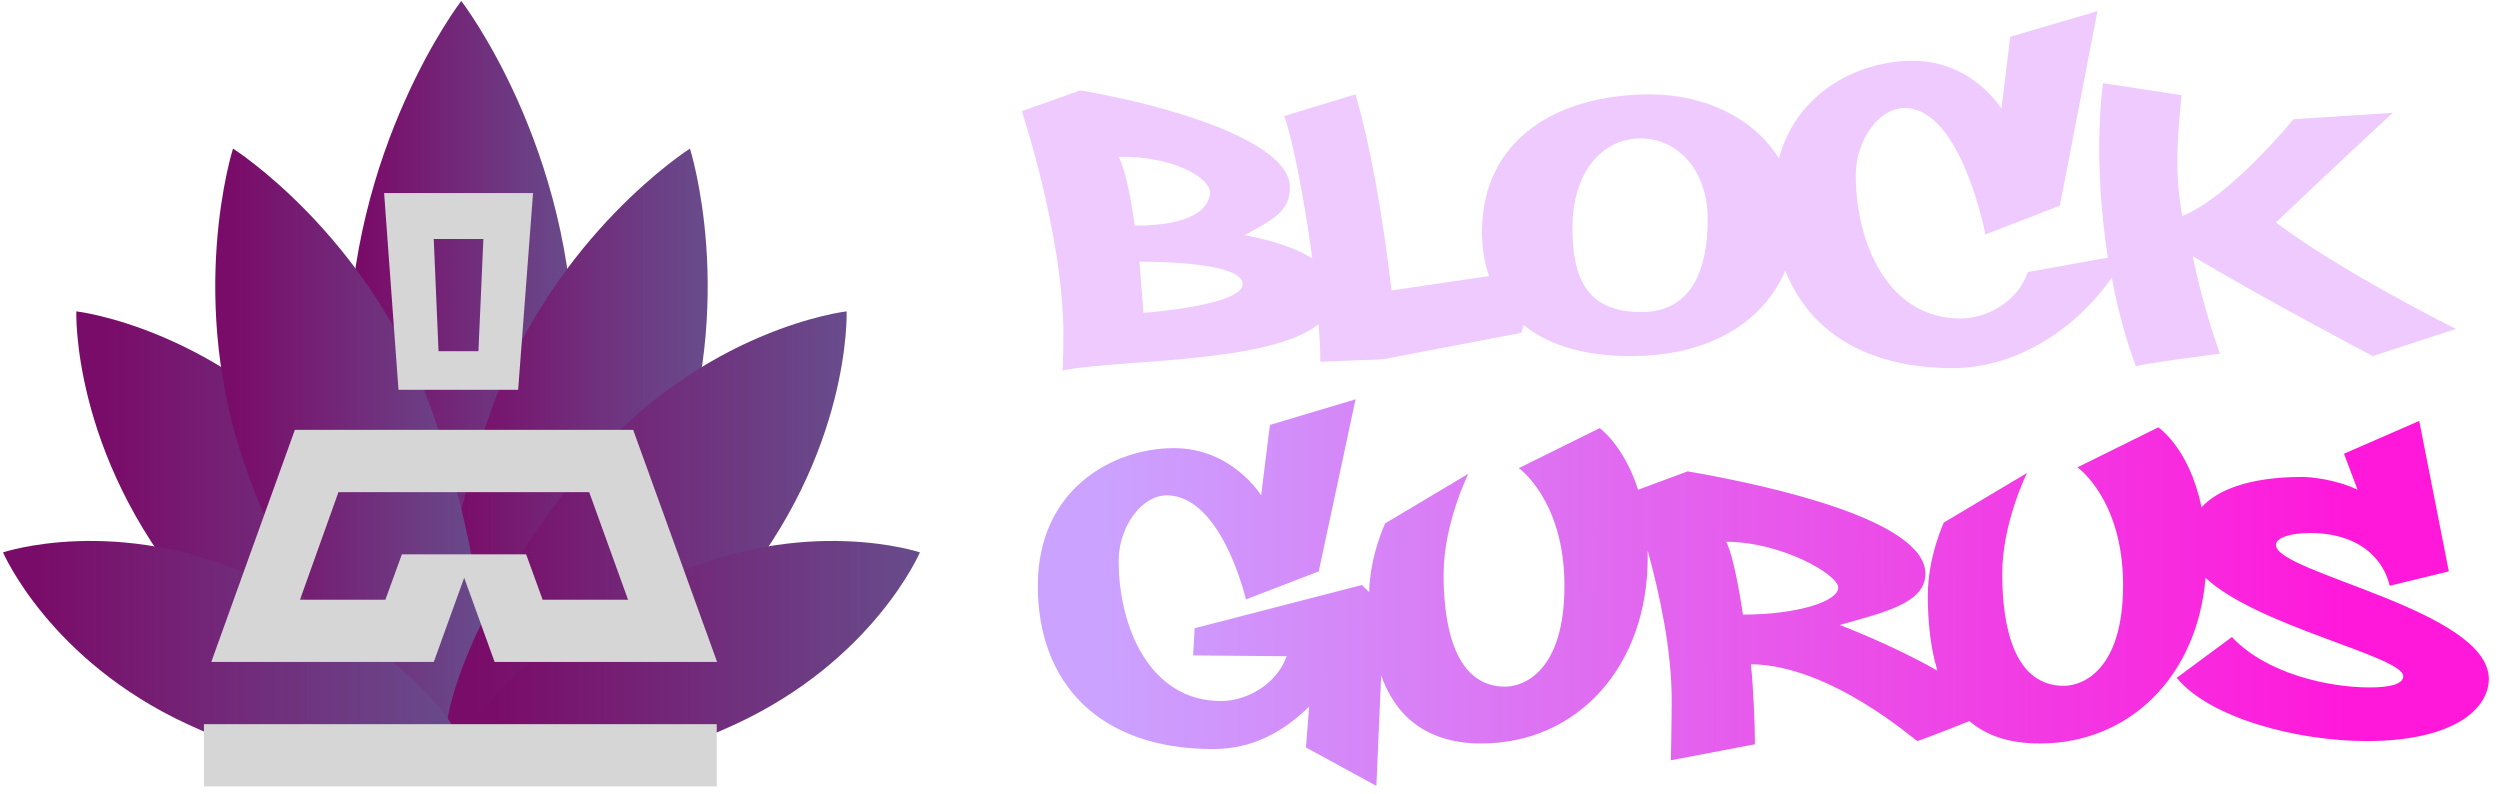 <svg width="189" height="60" viewBox="0 0 189 60" fill="none" xmlns="http://www.w3.org/2000/svg">
<path d="M80.334 28.01C84.327 27.163 95.945 27.526 99.696 24.5C99.756 25.529 99.817 26.497 99.817 27.344C99.877 27.344 101.451 27.284 104.536 27.163L115.004 25.166L115.185 24.561C116.88 25.953 119.481 26.921 123.293 26.921C129.404 26.921 133.398 24.198 134.971 20.447C136.726 24.985 141.022 27.828 147.617 27.828C152.699 27.828 157.116 24.622 159.658 20.991C160.081 23.411 160.747 25.711 161.473 27.707C161.654 27.526 167.826 26.739 167.826 26.739C167.826 26.739 166.555 23.29 165.769 19.357C170.428 22.201 179.383 26.921 179.383 26.921L185.675 24.863C185.252 24.682 176.66 20.326 172.061 16.816C172.061 16.816 177.144 11.976 180.895 8.527C181.077 8.527 173.392 9.011 173.392 9.011C173.392 9.011 168.613 14.88 164.982 16.332C164.377 13.004 164.619 10.463 164.922 7.196L158.992 6.288C158.508 9.918 158.629 14.819 159.355 19.479L153.304 20.568C152.518 22.867 150.158 24.077 148.222 24.077C142.655 24.077 140.296 18.268 140.296 13.246C140.296 10.584 142.05 8.164 143.986 8.164C148.282 8.164 150.098 17.724 150.098 17.724L155.725 15.546L158.568 0.843L151.973 2.779L151.308 8.224C151.308 8.224 149.129 4.594 144.592 4.594C140.659 4.594 135.879 6.833 134.487 11.976C132.611 8.95 128.92 7.135 124.745 7.135C117.666 7.135 112.039 10.584 112.039 17.542C112.039 18.51 112.16 19.721 112.584 20.87L105.202 21.959C104.476 15.848 103.568 10.947 102.479 7.135L97.094 8.769C97.76 10.645 98.607 15.122 99.212 19.539C98.062 18.813 96.368 18.208 94.129 17.784H94.069C96.489 16.514 97.518 15.848 97.518 14.154C97.518 10.645 88.139 7.922 81.665 6.833L77.248 8.406C77.248 8.406 80.394 17.845 80.394 25.287C80.394 26.8 80.334 28.01 80.334 28.01ZM124.08 10.463C126.621 10.463 129.102 12.641 129.102 16.574C129.102 20.507 127.831 23.593 124.08 23.593C120.026 23.593 118.876 21.112 118.876 17.24C118.876 13.065 121.055 10.463 124.08 10.463ZM93.948 21.475C93.948 23.109 86.445 23.653 86.445 23.653L86.142 19.781C89.228 19.781 93.948 20.084 93.948 21.475ZM91.467 14.517C91.467 15.788 90.075 17.058 85.779 17.058C85.779 17.058 85.295 13.186 84.569 11.855C88.805 11.794 91.467 13.488 91.467 14.517Z" fill="#EECAFF"/>
<path d="M172.062 41.2C172.062 40.656 173.151 40.293 174.664 40.293C176.419 40.293 178.294 40.777 179.504 42.108C180.473 43.136 180.654 44.286 180.654 44.286L185.132 43.197L182.893 31.822L177.205 34.303L178.234 37.025C176.6 36.239 174.664 36.057 174.059 36.057C169.944 36.057 167.585 37.086 166.435 38.356C165.527 33.879 163.168 32.306 163.168 32.306L157.057 35.331C157.057 35.331 160.505 37.751 160.505 44.226C160.505 50.7 157.42 51.849 156.028 51.849C152.337 51.849 151.369 47.553 151.369 43.379C151.369 39.506 153.245 35.755 153.245 35.755L146.952 39.506C146.952 39.506 145.742 42.108 145.742 45.012C145.742 46.888 145.923 48.945 146.468 50.7C142.959 48.703 139.086 47.251 139.086 47.251C142.172 46.343 145.56 45.678 145.56 43.379C145.56 39.325 133.883 36.723 127.59 35.634L123.839 37.025C122.75 33.637 120.934 32.366 120.934 32.366L114.823 35.392C114.823 35.392 118.272 37.812 118.272 44.286C118.272 50.76 115.186 51.91 113.795 51.91C110.104 51.91 109.136 47.614 109.136 43.439C109.136 39.567 111.011 35.815 111.011 35.815L104.719 39.567C104.719 39.567 103.569 41.987 103.509 44.77L102.964 44.226L90.318 47.493L90.197 49.55L97.276 49.611C96.49 51.789 94.191 52.999 92.315 52.999C86.869 52.999 84.57 47.311 84.57 42.41C84.57 39.809 86.325 37.449 88.201 37.449C92.375 37.449 94.191 45.315 94.191 45.315L99.697 43.197L102.48 30.188L96.006 32.124L95.34 37.449C95.34 37.449 93.162 33.879 88.745 33.879C84.147 33.879 78.459 36.965 78.459 44.286C78.459 51.607 83.058 56.629 91.71 56.629C94.735 56.629 97.034 55.298 98.971 53.422L98.729 56.508L104.053 59.413L104.416 51.063C105.445 53.967 107.684 56.206 111.979 56.206C119.301 56.206 124.565 50.337 124.565 42.168C124.565 41.987 124.565 41.805 124.565 41.624C125.412 44.71 126.38 49.006 126.38 52.938C126.38 54.391 126.319 57.476 126.319 57.476L132.673 56.266C132.673 54.754 132.552 51.97 132.37 50.216C138.421 50.276 144.834 56.024 144.955 56.024C145.016 56.024 147.255 55.177 148.888 54.512C150.159 55.601 151.853 56.206 154.213 56.206C161.05 56.206 166.133 51.063 166.738 43.681C170.671 47.372 181.683 49.611 181.683 51.123C181.683 51.728 180.654 51.97 179.141 51.97C176.056 51.97 171.336 50.942 168.734 48.158L164.559 51.244C167.101 54.33 173.756 56.024 178.899 56.024C185.495 56.024 188.157 53.604 188.157 51.305C188.096 46.101 172.062 43.318 172.062 41.2ZM131.765 46.464C131.765 46.464 131.16 42.168 130.494 40.958C134.669 40.958 138.965 43.439 138.965 44.407C139.026 45.436 135.94 46.464 131.765 46.464Z" fill="url(#paint0_linear_610_3229)"/>
<path d="M5.77 23.539C5.77 23.539 5.388 34.223 14.335 44.876C23.282 55.528 33.026 60.584 35.382 58.581C37.738 56.609 34.586 46.084 25.607 35.4C16.66 24.779 5.77 23.539 5.77 23.539Z" fill="url(#paint1_linear_610_3229)"/>
<path d="M34.871 0.072C34.871 0.072 26.338 11.138 26.338 27.291C26.338 43.445 31.305 58.612 34.871 58.612C38.437 58.612 43.405 43.445 43.405 27.291C43.436 11.138 34.871 0.072 34.871 0.072Z" fill="url(#paint2_linear_610_3229)"/>
<path d="M52.161 11.233C52.161 11.233 55.823 22.713 51.047 35.782C46.271 48.85 37.769 59.662 34.904 58.612C32.006 57.563 32.452 43.826 37.228 30.757C41.972 17.689 52.161 11.233 52.161 11.233Z" fill="url(#paint3_linear_610_3229)"/>
<path d="M17.615 11.233C17.615 11.233 13.953 22.713 18.729 35.782C23.505 48.85 32.007 59.662 34.873 58.612C37.77 57.563 37.324 43.826 32.548 30.757C27.804 17.689 17.615 11.233 17.615 11.233Z" fill="url(#paint4_linear_610_3229)"/>
<path d="M64.005 23.539C64.005 23.539 64.388 34.223 55.44 44.876C46.493 55.528 36.75 60.584 34.393 58.581C32.037 56.609 35.19 46.084 44.169 35.4C53.116 24.779 64.005 23.539 64.005 23.539Z" fill="url(#paint5_linear_610_3229)"/>
<path d="M69.546 41.76C69.546 41.76 66.043 49.932 55.567 54.765C45.06 59.599 35.985 59.948 34.903 57.627C33.82 55.306 39.934 48.533 50.441 43.668C60.917 38.866 69.546 41.76 69.546 41.76Z" fill="url(#paint6_linear_610_3229)"/>
<path d="M0.229 41.76C0.229 41.76 3.731 49.932 14.207 54.765C24.714 59.599 33.789 59.948 34.871 57.627C35.954 55.306 29.84 48.533 19.333 43.668C8.826 38.866 0.229 41.76 0.229 41.76Z" fill="url(#paint7_linear_610_3229)"/>
<path d="M54.185 54.747H15.418V59.452H54.185V54.747Z" fill="#D6D6D6"/>
<path d="M35.73 32.498H34.4H22.291L15.973 50.043H32.793L35.093 43.678L37.393 50.043H54.213L47.868 32.498H35.73ZM41.023 45.339L39.776 41.907H35.703H34.428H30.382L29.135 45.339H22.679L25.588 37.203H34.4H35.73H44.542L47.48 45.339H41.023Z" fill="#D6D6D6"/>
<path fill-rule="evenodd" clip-rule="evenodd" d="M40.298 14.595L39.172 29.468H30.126L29.039 14.595H40.298ZM36.544 18.07L36.169 26.549H33.153L32.791 18.07H36.544Z" fill="#D6D6D6"/>
<defs>
<linearGradient id="paint0_linear_610_3229" x1="185.235" y1="44.566" x2="80.346" y2="44.984" gradientUnits="userSpaceOnUse">
<stop offset="0.075" stop-color="#FF18DA"/>
<stop offset="0.968" stop-color="#CBA2FF"/>
</linearGradient>
<linearGradient id="paint1_linear_610_3229" x1="5.768" y1="41.305" x2="36.141" y2="41.305" gradientUnits="userSpaceOnUse">
<stop offset="0.075" stop-color="#7A0C69"/>
<stop offset="1" stop-color="#684C8C"/>
</linearGradient>
<linearGradient id="paint2_linear_610_3229" x1="26.338" y1="29.392" x2="43.408" y2="29.392" gradientUnits="userSpaceOnUse">
<stop offset="0.075" stop-color="#7A0C69"/>
<stop offset="1" stop-color="#684C8C"/>
</linearGradient>
<linearGradient id="paint3_linear_610_3229" x1="33.094" y1="34.998" x2="53.507" y2="34.998" gradientUnits="userSpaceOnUse">
<stop offset="0.075" stop-color="#7A0C69"/>
<stop offset="1" stop-color="#684C8C"/>
</linearGradient>
<linearGradient id="paint4_linear_610_3229" x1="16.273" y1="34.998" x2="36.687" y2="34.998" gradientUnits="userSpaceOnUse">
<stop offset="0.075" stop-color="#7A0C69"/>
<stop offset="1" stop-color="#684C8C"/>
</linearGradient>
<linearGradient id="paint5_linear_610_3229" x1="33.641" y1="41.305" x2="64.014" y2="41.305" gradientUnits="userSpaceOnUse">
<stop offset="0.075" stop-color="#7A0C69"/>
<stop offset="1" stop-color="#684C8C"/>
</linearGradient>
<linearGradient id="paint6_linear_610_3229" x1="34.779" y1="49.972" x2="69.553" y2="49.972" gradientUnits="userSpaceOnUse">
<stop offset="0.075" stop-color="#7A0C69"/>
<stop offset="1" stop-color="#684C8C"/>
</linearGradient>
<linearGradient id="paint7_linear_610_3229" x1="0.229" y1="49.972" x2="35.002" y2="49.972" gradientUnits="userSpaceOnUse">
<stop offset="0.075" stop-color="#7A0C69"/>
<stop offset="1" stop-color="#684C8C"/>
</linearGradient>
</defs>
</svg>
